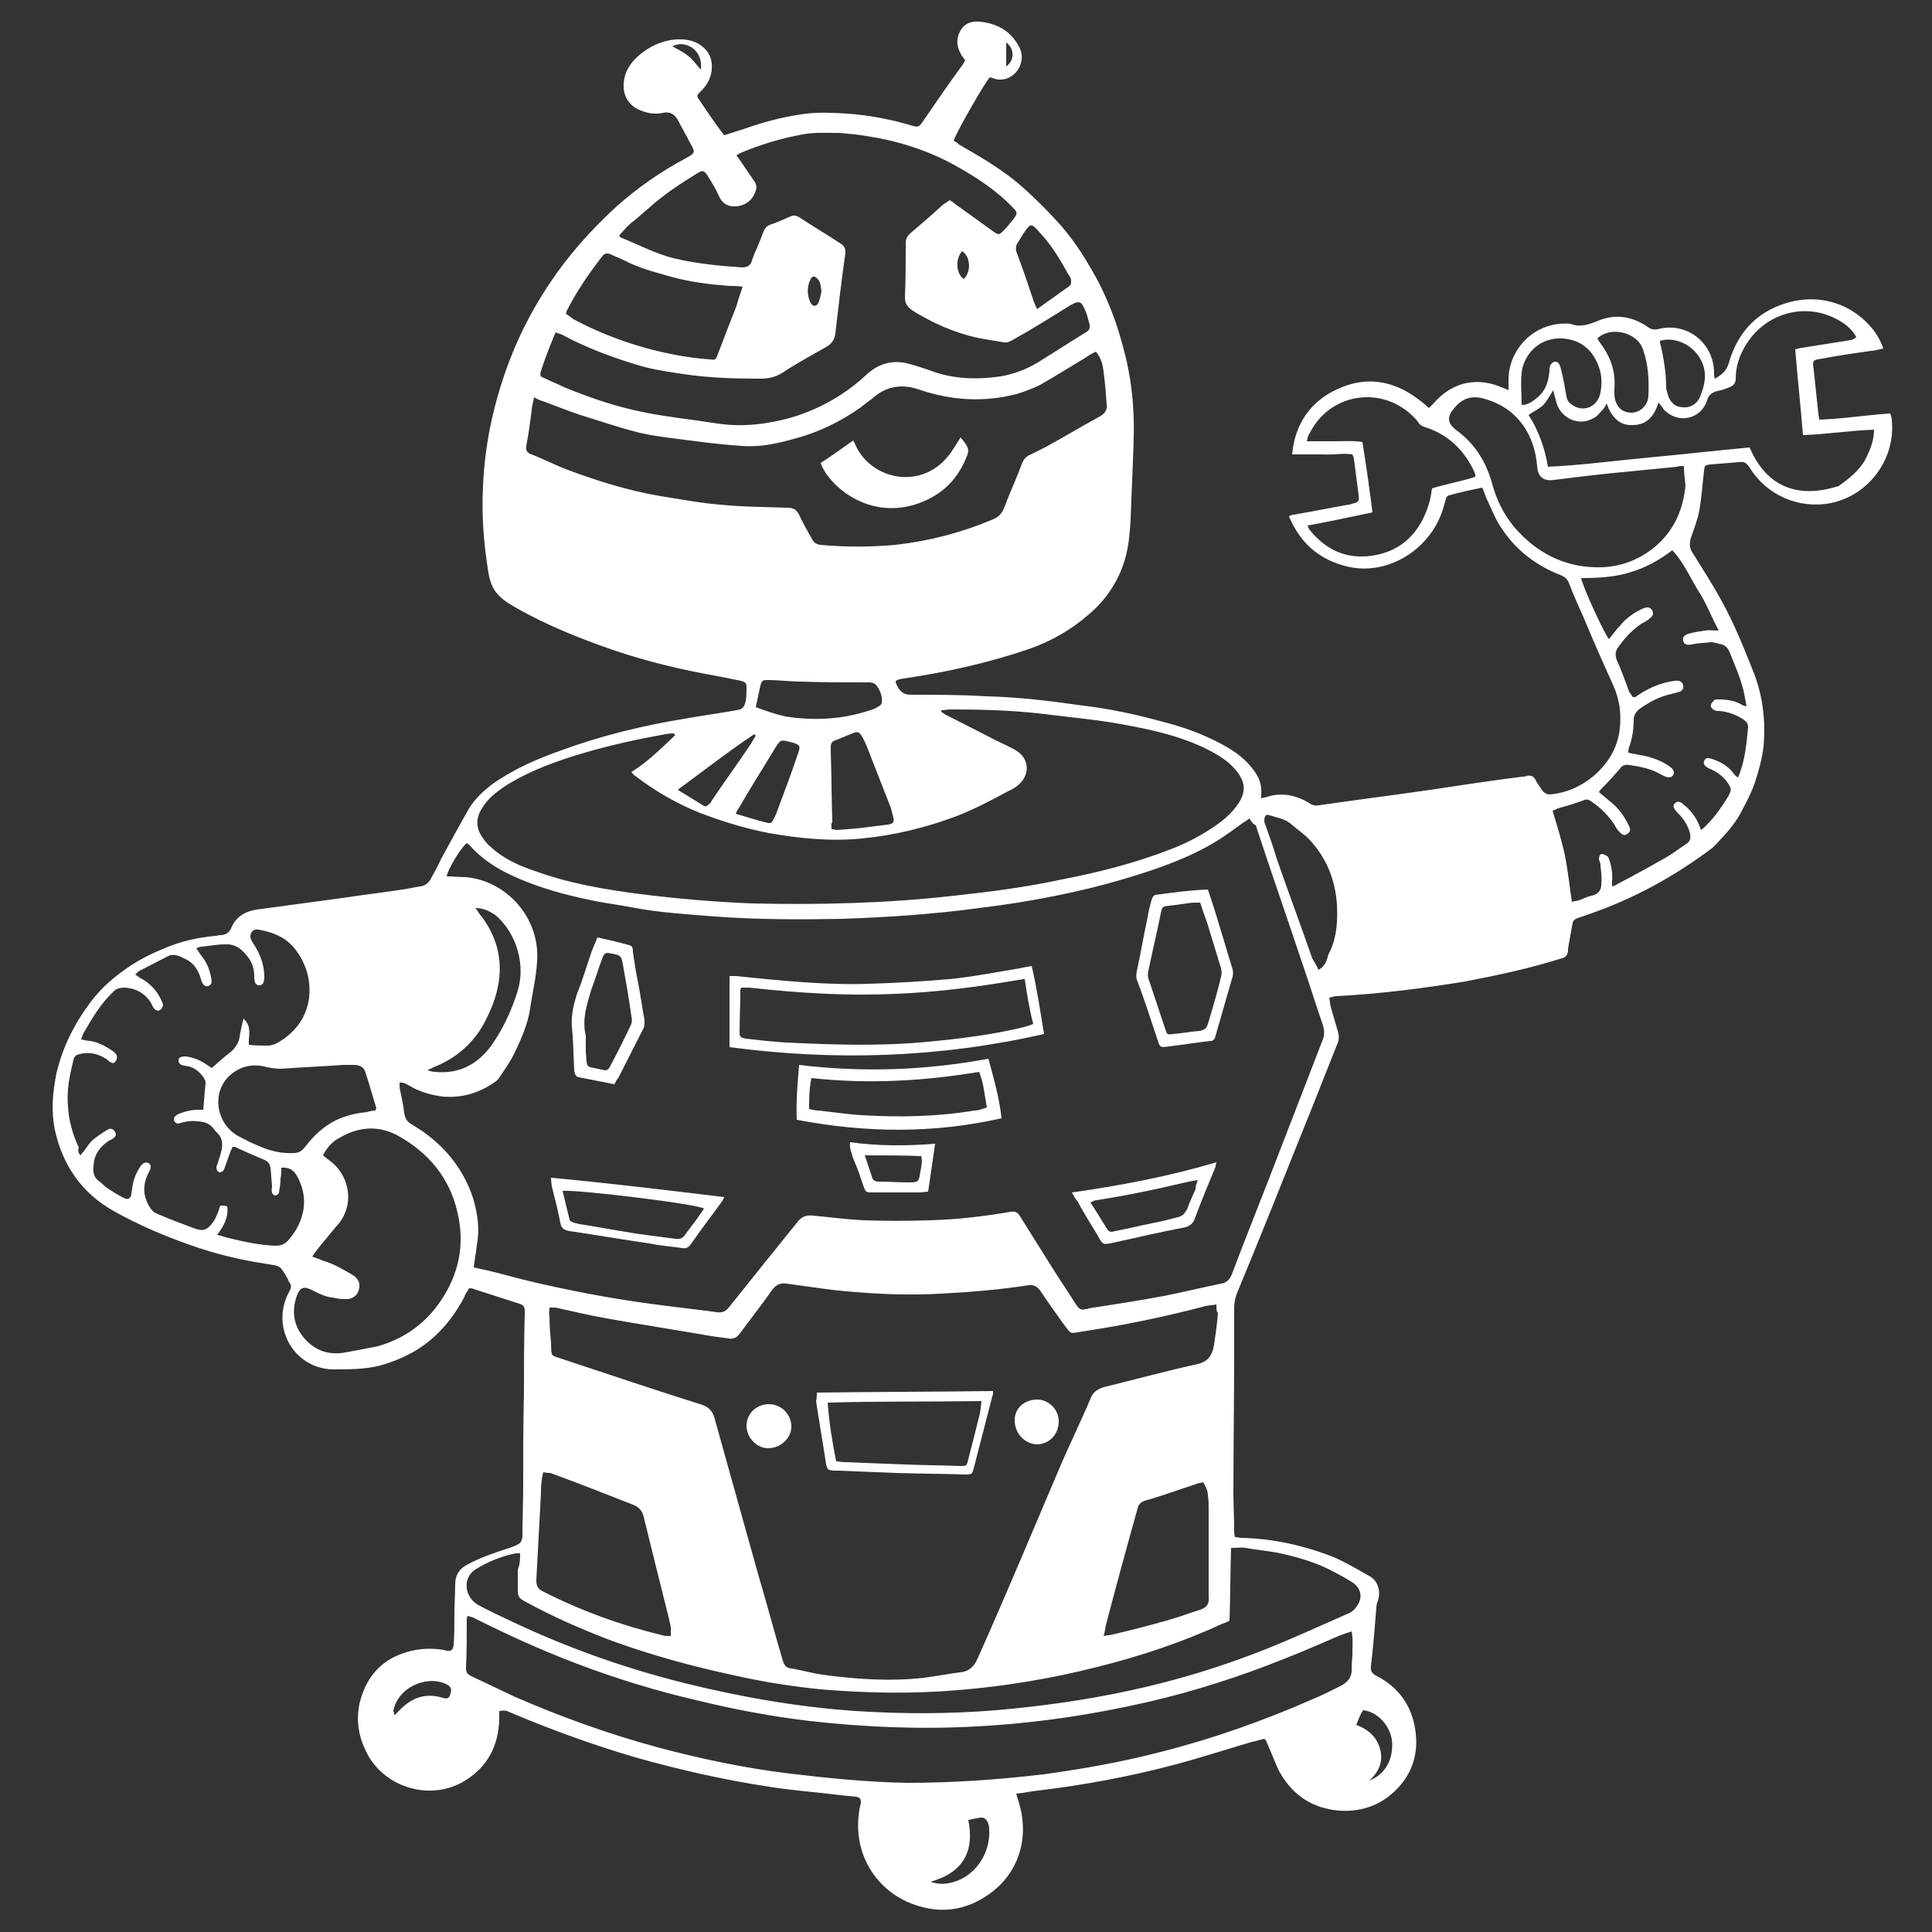 <?xml version="1.0" encoding="utf-8"?>
<!-- Generator: Adobe Illustrator 21.1.0, SVG Export Plug-In . SVG Version: 6.00 Build 0)  -->
<svg version="1.1" id="Calque_1" xmlns="http://www.w3.org/2000/svg" xmlns:xlink="http://www.w3.org/1999/xlink" x="0px" y="0px"
	 width="250px" height="250px" viewBox="0 0 250 250" style="enable-background:new 0 0 250 250;" xml:space="preserve">
<rect x="0" y="0" width="250" height="250" fill="#333333" stroke="none"/>
<style type="text/css">
	.st0{fill:#FFFFFF;}
</style>
<g>
	<path class="st0" d="M93.7,17.5c1.2-0.4,2.3-0.7,3.4-1.1c2.4-0.8,4.8-1.4,7.3-1.7c1.7-0.2,3.5-0.1,5.2,0c2.8,0.2,5.5,0.7,8.2,1.5
		c1,0.3,1.1,0.3,1.7-0.6c1.6-2.3,3.2-4.7,4.9-7c0.2-0.2,0.3-0.5,0.5-0.8c-0.2-0.3-0.4-0.5-0.5-0.7c-0.6-1-0.7-2-0.2-3
		c0.5-1,1.4-1.4,2.5-1.3c2.3,0.2,4.1,1.2,5.2,3.3c1,1.9-0.5,4.3-2.6,4.2c-0.4,0-0.8-0.2-1.2-0.3c-0.5,0.4-4.3,7-4.7,8.2
		c0.2,0.1,0.5,0.3,0.7,0.5c2.6,1.5,5.2,3,7.5,4.9c2,1.7,3.9,3.6,5.7,5.6c2,2.3,3.5,4.8,4.9,7.4c1.2,2.4,2.2,4.9,2.9,7.5
		c0.8,2.7,1.3,5.4,1.5,8.2c0.2,2.5,0.1,4.9,0,7.4c-0.1,2.5-0.2,4.9-0.3,7.4c-0.1,2.1-0.3,4.2-1,6.1c-0.9,2.5-2.4,4.6-4.4,6.3
		c-2.3,2-4.9,3.5-7.8,4.5c-5.3,1.8-10.7,3-16.2,3.8c-1.2,0.2-1.2,0.3-0.6,1.3c0.4,0.6,0.9,0.8,1.6,0.8c3.2,0,6.5,0,9.7,0.2
		c4.2,0.1,8.3,0.6,12.5,1.2c3.4,0.4,6.7,1.1,10,2c2.8,0.7,5.4,1.6,8,3c1.7,0.9,3.2,2,4.3,3.6c0.6,0.9,0.9,1.8,0.8,2.9
		c0,0.1,0,0.3,0,0.5c0.3-0.1,0.6-0.1,0.8-0.2c1.9-0.6,3.7-0.2,5.4,0.8c0.4,0.3,0.8,0.4,1.3,0.3c4.8-0.7,9.6-1.3,14.4-2
		c4-0.6,7.9-1.2,11.9-1.7c0.2,0,0.4,0,0.5-0.1c0.6-0.1,0.9,0,1.2,0.5c0.2,0.5,0.6,0.9,0.8,1.3c0.3,0.4,0.6,0.6,1.1,0.6
		c2.1-0.2,3.9-1,5.5-2.3c1.9-1.6,3.2-3.6,3.5-6.2c0.2-1.9,0-3.7-0.8-5.5c-1.3-2.9-2.6-5.8-3.8-8.7c-0.7-1.6-1.4-3.1-2-4.7
		c-0.2-0.5-0.6-0.8-1.1-1c-3.1-1.2-5.7-3.2-7.5-5.9c-0.8-1.1-1.3-2.4-1.9-3.7c-0.3-0.5-0.4-1.1-0.7-1.7c-1.5,0.3-2.9,0.6-4.3,1
		c-0.4,0.1-0.4,0.5-0.5,0.8c-0.4,1.6-1,3-2,4.3c-2.4,3.2-6.6,5.1-10.7,4.1c-3.3-0.8-5.7-2.7-7.2-5.8c-0.1-0.2-0.2-0.4-0.3-0.7
		c0.2-0.1,0.4-0.2,0.6-0.2c2.4-0.4,4.8-0.9,7.1-1.3c0.1,0,0.2,0,0.4-0.1c0.9-0.2,1-0.3,0.9-1.2c-0.2-1.5-0.4-3.1-0.6-4.6
		c0-0.2-0.1-0.3-0.2-0.6c-1.3-0.2-2.6,0.1-3.8,0c-1.3,0-2.6,0-4,0c0.3-3.4,1.9-6.2,4.8-7.9c4.7-2.7,9-1.7,12.9,1.9
		c0.2-0.2,0.4-0.4,0.6-0.6c2.4-2.8,5.7-3.5,9-2c0.2,0.1,0.4,0.1,0.7,0.3c0-0.4,0-0.8,0-1.1c-0.1-4.4,3.6-7.9,8-7.5
		c1.3,0.5,2.4,0.1,3.6-0.4c2.2-0.9,4.4-0.6,6.4,0.8c0.4,0.3,0.8,0.4,1.3,0.3c3.7-1,7.3,1.7,7.3,5.7c0,0.2,0,0.4,0.1,0.7
		c0.9-0.5,1.5-1,1.8-2c0.9-3.2,2.8-5.8,5.9-7.2c4.6-2.1,9.7-1.1,12.9,3c0.5,0.7,0.9,1.4,1.2,2.3c-0.6,0.1-1.1,0.3-1.6,0.3
		c-2.1,0.3-4.2,0.6-6.3,1c-1.3,0.2-1.3,0.2-1.1,1.5c0.2,1.9,0.4,3.8,0.6,5.7c0,0.2,0.1,0.4,0.1,0.7c3.1-0.1,6.1-0.6,9.2-0.8
		c0.1,0.3,0.2,0.6,0.2,0.9c0.5,5-3,9.7-7.9,10.7c-4.1,0.8-8.3-1-10.5-4.6c-0.4-0.6-0.7-0.8-1.4-0.7c-1.2,0.1-2.5,0.2-3.7,0.3
		c-0.7,0.1-0.7,0.1-0.8,0.8c-0.2,1.7-0.3,3.4-0.6,5.1c-0.2,1.2-0.7,2.4-1.1,3.6c-0.2,0.7-0.2,1.3,0.2,1.9c1.3,2.1,2.6,4.1,3.8,6.3
		c1.6,2.9,2.8,5.9,4,8.9c1.3,3.2,1.7,6.5,1.4,9.9c-0.2,1.6-0.6,3.1-1.1,4.6c-0.4,1.2-1,2.4-1.6,3.5c-0.8,1.7-2,3-3.3,4.4
		c-0.2,0.2-0.4,0.4-0.6,0.6c-4.9,3.7-10.2,6.6-16,8.6c-2.5,0.9-1.9,0.3-2.4,2.8c-0.1,0.7-0.3,1.3-0.3,2c-0.1,0.5-0.3,0.8-0.8,0.9
		c-4.1,1.3-8.3,2.2-12.5,3c-5.5,0.9-11,1.6-16.6,1.9c-0.3,0-0.6,0.1-1,0.2c0.1,0.4,0.1,0.8,0.2,1.2c0.3,1,0.6,2.1,0.9,3.1
		c0.2,0.6,0.2,1.2-0.1,1.8c-1.7,4.3-3.4,8.6-5.1,12.8c-2.6,6.5-5.2,13-7.9,19.5c-0.2,0.6-0.3,1.2-0.3,1.8c0,2,0,4,0,6
		c0,6-0.1,11.9-0.1,17.9c0,1.6,0.1,3.2,0.1,4.8c0,0.3,0,0.5,0.1,0.9c0.3,0,0.6,0.1,0.9,0.1c4.1,0.1,8.1,1,11.9,2.5
		c1.6,0.7,3.1,1.6,4.7,2.5c1,0.6,1.4,1.9,1,3.1c-0.1,0.3-0.2,0.6-0.2,0.9c-0.2,2.5-0.4,5.1-0.7,7.6c-0.1,0.7,0.2,1,0.8,1.3
		c2.5,1.3,4.2,3.4,4.8,6.2c0.6,2.8,0.2,5.5-1.7,7.8c-2.1,2.5-4.8,3.6-8,3.4c-3.4-0.3-5.9-1.9-7.6-4.8c-0.2-0.3-0.3-0.6-0.5-1
		c-0.4-1-0.9-2.1-1.3-3.1c0-0.1-0.1-0.2-0.3-0.4c-0.5,0.1-1,0.3-1.6,0.4c-3.4,1-6.8,2.1-10.2,3c-5.7,1.5-11.6,2.6-17.5,3.3
		c-0.9,0.1-1.8,0.3-2.8,0.4c0.1,0.4,0.2,0.7,0.3,1c1.4,4.4,0.2,8.9-3.4,11.7c-3.4,2.6-7.1,3-11,1.3c-4.8-2.2-7.2-7.2-6.1-12.4
		c0-0.1,0.1-0.3,0.1-0.4c0-0.5-0.1-0.7-0.6-0.8c-0.7-0.1-1.3-0.1-2-0.2c-3.1-0.4-6.2-0.6-9.3-1.1c-5.9-0.9-11.6-2.2-17.3-3.8
		c-5.4-1.6-10.7-3.5-15.9-5.7c-0.9-0.4-0.9-0.4-1.7-0.3c0,0.4,0,0.7,0,1.1c-0.1,3.4-1.5,6.1-4.4,7.9c-4.5,2.8-10.7,0.9-12.9-3.9
		c-1.2-2.5-1.3-5.1-0.3-7.6c1.2-3.1,3.6-4.8,6.8-5.4c1.2-0.2,2.4-0.2,3.6,0c0.1,0,0.3,0.1,0.4,0.1c0.6,0.1,0.8-0.1,0.9-0.7
		c0.1-1.3,0.1-2.7,0.1-4c0-1.3,0.1-2.6,0.1-3.9c0-1.1,0.5-2,1.5-2.5c1.6-0.9,3.4-1.5,5.2-2.1c0.4-0.1,0.9-0.3,1.3-0.5
		c0.5-0.2,0.6-0.5,0.7-1c0-2.2,0.1-4.4,0.1-6.6c0-4,0-8.1,0.1-12.1c0-3.4,0-6.8,0.1-10.2c0-1,0-1.1-1-1.4c-1.9-0.6-3.7-1.2-5.6-1.8
		c-0.2-0.1-0.4-0.1-0.6-0.1c-0.2,0.4-0.5,0.7-0.6,1.1c-1.1,2.1-2.5,4-4.4,5.6c-1.9,1.6-4.1,2.6-6.5,3.3c-2,0.5-4.1,0.5-6.1,0.5
		c-5.2-0.1-8.2-5.7-5.6-10.2c0.2-0.4,0.2-0.7,0-1c-0.1-0.1-0.2-0.3-0.2-0.4c-1.2-2.1-1-1.7-3.1-2.1c-3.3-0.5-6.5-1.3-9.6-2.4
		c-3.4-1.2-6.7-2.6-9.9-4.4c-4.1-2.3-6.6-5.9-7.6-10.5c-0.5-2.4-0.3-4.8,0.2-7.3c0.8-3.4,2.3-6.4,4.4-9.2c1.1-1.5,2.5-2.8,4-3.9
		c1.7-1.3,3.6-2.3,5.6-3.1c2.1-0.9,4.3-1.4,6.6-1.6c0.2,0,0.4-0.1,0.6-0.1c0.7,0,1.2-0.3,1.5-1.1c0.6-1.3,1.8-2,3.2-2.2
		c3.7-0.5,7.4-1,11.1-1.5c2.6-0.4,5.2-0.7,7.8-1.1c0.8-0.1,1.5-0.3,2.3-0.4c0.6-0.1,1-0.4,1.3-0.9c0.5-0.9,1-1.8,1.4-2.7
		c1.2-2.2,2.4-4.4,3.6-6.5c0.8-1.3,1.9-2.3,3.1-3.2c2.7-1.9,5.7-3.2,8.8-4.3c5.2-1.9,10.5-3.2,16-4.1c2.2-0.4,4.5-0.7,6.7-1.1
		c0.8-0.1,1-0.4,1.2-1.2c0.1-0.6,0.1-1.2,0.1-1.7c0-0.6-0.1-0.7-0.7-0.9c-1-0.2-2-0.4-3-0.6c-4.6-0.8-9.2-1.9-13.6-3.4
		c-4.3-1.5-8.6-3.2-12.6-5.5c-0.7-0.4-1.4-0.8-2-1.4c-0.9-0.8-1.3-1.9-1.5-3.1c-0.6-3.7-0.9-7.4-0.7-11.1c0.2-5.1,1.2-10,2.9-14.9
		c1.4-4,3.2-7.6,5.5-11.1c2.5-3.8,5.5-7.2,8.9-10.3c2.7-2.4,5.7-4.5,8.9-6.2c1.3-0.7,1.3-0.8,0.6-2c-0.5-1-1.1-2-1.6-3
		c-0.4-0.7-1-1.1-1.9-0.9c-0.9,0.2-1.8,0.1-2.6-0.2c-2.2-0.7-2.9-2.6-2.3-4.7c0.5-1.5,1.6-2.5,2.8-3.3c1.4-0.9,3-1.4,4.7-1.3
		c1.1,0.1,2,0.4,2.8,1.2c0.7,0.7,1,1.6,0.9,2.7c-0.1,1.1-0.6,2-1.4,2.8c-0.6,0.6-0.6,0.6-0.1,1.3c0.9,1.3,1.8,2.7,2.8,4
		C93.3,17,93.5,17.2,93.7,17.5z M161.7,105.9c-0.4,0.3-0.6,0.4-0.9,0.6c-1.1,0.8-2.2,1.6-3.3,2.3c-3.6,2.2-7.6,3.6-11.6,4.8
		c-6.3,1.9-12.7,3.1-19.2,3.9c-5.9,0.8-11.9,1.2-17.8,1.4c-5.4,0.1-10.9,0.1-16.3-0.3c-3.7-0.3-7.3-0.5-10.9-1.2
		c-1.6-0.3-3.1-0.5-4.7-0.8c-2.9-0.6-5.8-1.3-8.6-2.4c-2.9-1.1-5.6-2.5-7.7-4.9c-0.1-0.1-0.2-0.1-0.3-0.2c-0.8,0.6-2.5,3.5-2.6,4.3
		c0.8,0,1.6,0.1,2.5,0.1c5.3,0.5,9.6,5.3,9.2,10.9c-0.1,2-0.6,4-0.9,6.1c-0.3,2-1.1,3.8-1.9,5.5c-0.6,1.3-1.4,2.4-2.2,3.6
		c-0.1,0.1-0.2,0.2-0.3,0.3c-2.1,1.5-4.3,2.2-6.9,2c-1.5-0.2-3-0.6-4.3-1.4c-0.4-0.2-0.8-0.5-1.3-0.4c0,0.4,0,0.8,0.1,1.1
		c0.2,0.9,0.4,1.9,0.5,2.8c0.1,0.7,0.4,1.2,1,1.5c0.5,0.3,0.9,0.6,1.4,0.9c3.1,2.2,5.3,5,6.5,8.6c0.6,2,0.9,4,0.5,6.1
		c-0.1,1-0.3,2-0.4,2.9c0.8,0.2,1.5,0.3,2.2,0.5c1.7,0.4,3.4,0.9,5.1,1.3c5.1,1.2,10.3,2.2,15.5,2.9c2.9,0.4,5.8,0.7,8.7,1.1
		c0.6,0.1,1.1-0.1,1.5-0.6c1.6-2,3.2-4,4.8-6c1.4-1.7,2.8-3.5,4.2-5.2c0.5-0.6,1.1-0.8,1.9-0.7c2.2,0.2,4.4,0.5,6.6,0.6
		c2.9,0.1,5.7,0.1,8.6,0c3.5-0.1,6.9-0.5,10.4-1.1c0.6-0.1,0.9,0.1,1.2,0.6c1.4,2.2,2.8,4.5,4.2,6.7c1,1.6,2.1,3.2,3.1,4.8
		c0.3,0.4,0.6,0.7,1.1,0.5c0.2,0,0.4,0,0.5-0.1c3.2-0.5,6.5-1,9.7-1.6c2.5-0.5,5-1.1,7.4-1.6c0.7-0.1,1.1-0.5,1.4-1.2
		c1.5-4,3.1-8,4.7-12.1c2.3-6,4.7-12.1,7-18.1c0.3-0.7,0.3-1.3,0.1-2c-0.9-2.6-1.7-5.2-2.6-7.8c-2-6-4.1-12-6.1-18.1
		C162.1,106.6,161.9,106.3,161.7,105.9z M157.4,168.8c-0.5,0.1-1,0.1-1.4,0.2c-5.3,1.4-10.6,2.5-16,3.3c-1.7,0.3-1.3,0.4-2.4-1
		c-1-1.4-2-2.8-3-4.3c-0.4-0.5-0.8-0.8-1.5-0.7c-3.8,0.6-7.6,0.9-11.4,1.1c-3.6,0.2-7.3,0.1-10.9-0.2c-3-0.2-6-0.7-9-1.1
		c-0.8-0.1-1.3,0.1-1.8,0.7c-1.4,2-2.9,3.9-4.3,5.8c-0.4,0.5-0.8,0.7-1.4,0.6c-0.7-0.1-1.5-0.2-2.2-0.3c-4.6-0.8-9.1-1.5-13.6-2.3
		c-2.2-0.4-4.4-0.9-6.6-1.4c-0.2,0-0.5,0-0.8,0c0,0.4-0.1,0.7,0,1.1c0,1.2,0.1,2.3,0.2,3.5c0.1,1.8-0.2,1.5,1.6,2.1c6,2,12,4,18,5.9
		c0.8,0.3,1.2,0.7,1.5,1.5c1.9,6.8,3.8,13.6,5.7,20.4c1.1,3.7,2.1,7.5,3.2,11.2c0.2,0.6,0.4,0.9,1.1,1c1.3,0.2,2.6,0.6,4,0.8
		c4.4,0.6,8.8,0.9,13.2,0.4c1.5-0.2,3.1-0.5,4.6-0.7c1.2-0.1,1.9-0.8,2.3-1.8c0.3-0.7,0.6-1.3,0.9-2c1.4-3.2,2.8-6.4,4.2-9.7
		c1.8-4.2,3.6-8.5,5.4-12.7c1.3-3.1,2.8-6.1,4.1-9.2c0.3-0.8,0.8-1.2,1.7-1.5c4.1-1,8.1-2.1,12.2-3c1.2-0.3,1.7-0.9,2-2
		c0-0.2,0.1-0.4,0.1-0.5c0.2-1.4,0.4-2.7,0.5-4.1C157.4,169.7,157.4,169.3,157.4,168.8z M87.4,95.1c-0.2-0.1-0.2-0.2-0.3-0.2
		c-0.5,0-1,0.1-1.5,0.2c-3.9,0.7-7.8,1.6-11.6,2.8c-3.1,1-6.2,2.2-8.9,4c-1,0.7-2,1.5-2.6,2.5c-0.8,1.1-1,2.4-0.3,3.6
		c0.3,0.5,0.7,1.1,1.2,1.5c1.7,1.6,3.7,2.5,5.8,3.2c4.4,1.6,9,2.4,13.7,3c4.8,0.6,9.5,1,14.3,1.2c8.8,0.2,17.5,0,26.3-1
		c4.6-0.5,9.3-1.1,13.9-2.1c4.7-0.9,9.4-2.1,13.8-3.8c1.9-0.7,3.7-1.6,5.4-2.7c1.4-0.9,2.7-1.9,3.7-3.4c0.7-1.1,0.9-2.2,0.2-3.4
		c-0.3-0.6-0.8-1.1-1.3-1.6c-1-0.9-2.1-1.5-3.3-2.1c-3.8-1.8-7.9-2.6-12-3.3c-3.2-0.5-6.4-0.8-9.6-1.2c-3.7-0.4-7.5-0.5-11.3-0.5
		c-0.4,0-0.8,0.1-1.2,0.1c0,0.1,0,0.1,0,0.2c0.3,0.2,0.5,0.4,0.8,0.5c1.8,0.9,3.5,1.8,5.3,2.7c1.1,0.6,2.3,1.1,3.4,1.7
		c2,1.1,2.1,3.4,0.2,4.8c-0.3,0.2-0.6,0.4-0.9,0.5c-2.2,1.2-4.5,2.4-6.8,3.3c-4,1.5-8.1,2.5-12.3,2.9c-4,0.4-8,0-12-0.7
		c-3.1-0.6-6-1.5-8.9-2.6c-3-1.2-5.8-2.8-8.4-4.8c-0.2-0.1-0.3-0.3-0.5-0.5C83.8,98.6,85.6,96.8,87.4,95.1z M80.1,30.5
		c0.2,0.2,0.3,0.3,0.4,0.3c2.2,0.9,4.3,2,6.6,2.6c2.9,0.7,5.9,1,8.9,1.2c0.7,0,1.1-0.2,1.3-0.9c0.4-1.2,1-2.3,1.4-3.5
		c0.2-0.5,0.4-0.9,0.9-1.1c0.9-0.3,1.8-0.7,2.7-1.1c0.4-0.2,0.7-0.1,1.1,0.1c1.8,1.2,3.7,2.3,5.5,3.5c0.4,0.3,0.5,0.6,0.5,1.1
		c-0.5,3.5-0.9,6.9-1.3,10.4c-0.1,0.9-0.5,1.4-1.2,1.8c-1.9,1.1-3.8,2.1-5.6,3.3c-0.9,0.6-1.9,0.8-2.9,0.8c-3.3,0-6.7-0.1-10-0.6
		c-2-0.3-4.1-0.6-6-1.2c-3.3-1-6.5-2.2-9.5-3.8c-0.3-0.2-0.6-0.2-1-0.4c-0.2,0.5-0.4,0.9-0.5,1.2c-0.5,1.2-0.9,2.3-1.3,3.5
		c-0.3,0.9-0.3,1,0.5,1.3c0.8,0.4,1.6,0.7,2.4,1.1c3.4,1.4,6.9,2.6,10.6,3.3c3,0.6,6.1,0.9,9.2,1.4c3.3,0.5,6.5,0.1,9.7-0.8
		c3.6-1.1,6.8-2.9,9.6-5.5c1.6-1.5,3.5-2,5.6-1.4c1.1,0.3,2.3,0.7,3.4,1.1c2.8,0.9,5.6,0.9,8.4,0.5c1.7-0.3,3.3-0.9,4.8-1.8
		c2.1-1.3,4.1-2.6,6.2-3.9c0.4-0.2,0.6-0.5,0.5-1c-0.2-0.6-0.3-1.3-0.6-1.9c-0.5-1.2-0.8-1.2-1.9-0.6c-2.4,1.5-4.8,3-7.3,4.4
		c-0.4,0.2-0.8,0.5-1.3,0.4c-1.7-0.3-3.4-0.5-5-1c-2.4-0.7-4.7-1.8-6.8-3.1c-0.7-0.5-1-0.9-1-1.8c0.1-2.3,0.1-4.6,0.1-6.9
		c0-0.6,0.2-1,0.7-1.4c1.4-1.2,2.8-2.4,4.1-3.6c0.3-0.2,0.6-0.4,0.9-0.6c0.3,0.2,0.5,0.3,0.7,0.5c1.7,1.2,3.3,2.4,5,3.6
		c0.6,0.4,0.7,0.4,1.2-0.1c0.5-0.5,0.9-1,1.3-1.5c0.6-0.8,0.6-0.9-0.1-1.6c-2.2-2.3-4.9-4-7.6-5.5c-3.5-1.9-7.3-3.1-11.3-3.7
		c-1.1-0.2-2.3-0.3-3.5-0.4c-1.6,0-3.3-0.1-4.8,0.2c-2.7,0.5-5.4,1.3-8,2.4c-0.2,0.1-0.3,0.2-0.5,0.3c0.8,1.1,1.5,2.2,2.2,3.2
		c0.4,0.5,0.5,1,0.2,1.6c-0.4,1.1-1.3,1.7-2.4,1.8c-1.1,0.1-1.9-0.4-2.3-1.4c-0.4-0.9-0.9-1.7-1.4-2.5c-0.5-0.8-0.7-0.8-1.5-0.3
		c-2.1,1.3-4.1,2.6-6,4.3c-0.7,0.6-1.4,1.2-2.1,1.8C81.4,29,80.8,29.7,80.1,30.5z M174.9,211.1c-0.6,0.2-1.2,0.4-1.7,0.6
		c-2.3,1-4.6,2-6.9,2.9c-5.7,2.3-11.6,4.2-17.6,5.6c-7.4,1.7-14.8,2.8-22.4,3.2c-7.2,0.4-14.4,0.1-21.5-0.7c-5-0.6-9.8-1.5-14.7-2.7
		c-5.2-1.2-10.4-2.8-15.4-4.7c-4.5-1.7-8.9-3.7-13.1-5.8c-0.3-0.2-0.7-0.3-1.1-0.4c-0.1,0.2-0.1,0.3-0.1,0.5c0,2.1,0,4.2-0.1,6.3
		c0,0.6,0.3,0.8,0.7,1c1.9,0.9,3.8,1.8,5.7,2.7c6,2.6,12.1,4.8,18.4,6.5c5.6,1.5,11.3,2.7,17.1,3.4c5,0.6,10,1.1,15.1,1.2
		c5.9,0,11.8-0.4,17.7-1.1c5.1-0.7,10.2-1.6,15.2-2.9c6.7-1.7,13.2-4,19.6-6.8c1.2-0.5,2.4-1.1,3.6-1.7c1-0.5,1.6-1.2,1.5-2.4
		c0-0.6,0.1-1.2,0.1-1.8C175,213,175.1,212.1,174.9,211.1z M69.1,51.4c-0.1,0.7-0.3,1.2-0.3,1.7c-0.2,1.5-0.4,3.1-0.7,4.6
		c-0.1,0.6,0.1,0.9,0.7,1.1c1.5,0.6,2.9,1.3,4.4,1.9c4,1.5,8.1,2.8,12.3,3.5c2.6,0.4,5.1,0.9,7.7,1.1c2.9,0.3,5.8,0.3,8.7,0.4
		c0.8,0,1.2,0.3,1.5,0.9c0.5,1.1,1.1,2.1,1.7,3.2c0.2,0.4,0.5,0.6,1,0.7c3.3,0.3,6.5,0.3,9.8,0c4.4-0.5,8.6-1.6,12.6-3.3
		c0.7-0.3,1.1-0.7,1.4-1.4c0.7-1.9,1.6-3.8,2.3-5.7c0.2-0.6,0.6-1.1,1.2-1.3c0.6-0.3,1.2-0.6,1.8-0.9c2.4-1.3,4.7-2.7,7.1-4
		c0.7-0.4,1-0.9,0.9-1.6c-0.1-1.4-0.2-2.8-0.4-4.2c-0.1-0.9-0.3-1.8-1-2.6c-0.4,0.2-0.8,0.4-1.2,0.7c-2,1.2-3.9,2.4-6,3.6
		c-1,0.5-2.1,0.9-3.1,1.2c-4.3,1.1-8.5,0.8-12.6-0.6c-2-0.7-4-0.5-5.7,0.9c-0.6,0.5-1.2,0.9-1.8,1.4c-2.7,1.9-5.6,3.3-8.7,4.1
		c-2.2,0.6-4.4,1.1-6.7,0.9c-3.3-0.2-6.6-0.7-9.8-1.1c-1.4-0.2-2.8-0.4-4.2-0.8c-2.3-0.6-4.6-1.4-6.9-2.1c-1.5-0.5-3-1.1-4.6-1.7
		C69.9,51.8,69.6,51.7,69.1,51.4z M10.4,149.5c0.2-0.2,0.3-0.4,0.5-0.6c0.3-0.4,0.6-0.9,1-1.3c0.6-0.5,1.3-1,2-1.4
		c0.4-0.3,0.8-0.1,1,0.3c0.2,0.3,0.1,0.6-0.4,0.9c-0.1,0.1-0.3,0.1-0.4,0.2c-1.2,0.8-1.9,1.8-2,3.2c-0.1,0.8,0,1.6,0.8,2.1
		c0.3,0.2,0.5,0.5,0.8,0.7c0.7,0.5,1.5,1,2.3,1.4c0.6,0.3,0.9,0.1,1-0.5c0-0.2,0.1-0.5,0.1-0.7c0.1-0.9,0.4-1.8,0.9-2.6
		c0.4-0.7,0.8-0.9,1.2-0.7c0.4,0.2,0.4,0.6,0,1.3c-0.8,1.6-0.7,3.1,0.3,4.6c0.2,0.2,0.4,0.5,0.7,0.6c1.6,0.7,3.2,1.3,4.8,1.9
		c1.3,0.5,1.8,0.3,2.6-0.8c0.3-0.4,0.4-0.8,0.6-1.2c0.1-0.3,0.2-0.6,0.3-0.9c0.3,0,0.6,0,0.9,0.1c0.2,1.5-0.5,2.6-1.3,3.7
		c0.6,0.1,1,0.3,1.5,0.4c2,0.5,3.9,0.9,6,1c0.6,0,1.1-0.1,1.6-0.6c0.8-0.9,1.4-1.8,1.8-3c0.6-1.8,0.4-3.6-0.5-5.3
		c-0.4-0.8-1-1.3-2.1-1.2c0,0.5,0,1-0.1,1.4c0,0.6-0.1,1.2-0.2,1.8c0,0.2-0.3,0.4-0.5,0.4c-0.1,0-0.4-0.2-0.4-0.4
		c-0.1-0.3,0-0.6,0-0.9c-0.1-0.8-0.1-1.5-0.2-2.3c-0.1-0.6-0.4-0.9-1-1.1c-1.2-0.5-2.3-1-3.4-1.5c-0.1-0.1-0.3-0.1-0.5-0.1
		c-0.1,0.2-0.1,0.3-0.2,0.4c-0.3,0.8-0.6,1.7-0.9,2.5c-0.1,0.2-0.3,0.4-0.6,0.4c-0.3-0.1-0.4-0.4-0.4-0.6c0-0.2,0.1-0.4,0.2-0.6
		c0.1-0.5,0.3-0.9,0.4-1.4c0.3-1,0.2-2-0.7-2.7c-0.1-0.1-0.2-0.3-0.3-0.4c-0.3-0.4-0.8-0.7-1.3-0.8c-1-0.2-1.9-0.2-2.9,0.1
		c-0.5,0.2-0.8,0-0.9-0.4c0-0.4,0.2-0.5,0.5-0.7c0.9-0.4,1.8-0.6,2.7-0.6c0.2,0,0.5,0,0.6,0c0.1-1.2,0.2-2.3,0.3-3.5
		c0-0.2-0.1-0.4-0.2-0.6c-0.6-0.9-1.4-1.5-2.5-1.6c-0.6-0.1-0.8-0.3-0.8-0.7c0-0.4,0.4-0.5,0.9-0.5c0.9,0.1,1.7,0.4,2.5,0.9
		c0.3,0.2,0.6,0.4,0.9,0.6c0.9-0.8,1.7-1.5,2.6-2.2c0.5-0.5,0.9-1.1,1-1.8c0.1-0.7,0.3-1.5,0.5-2.4c1.2,1.1,0.6,2.3,0.7,3.4
		c0.8,0.1,1.6,0.1,2.5,0.1c0.3,0,0.6-0.1,0.9-0.2c1-0.5,1.9-1.2,2.6-2c1-1.1,1.6-2.5,1.8-4c0.2-2-0.2-3.9-1.4-5.7
		c-1.2-1.9-2.9-2.7-5.1-3.1c-0.9-0.2-1.3,0.7-1,1.3c0.2,0.4,0.4,0.7,0.6,1c0.7,1.2,1.1,2.5,1.1,3.8c0,0.7-0.2,1.1-0.6,1.1
		c-0.5,0-0.7-0.3-0.7-1.1c0-0.9-0.2-1.7-0.7-2.4c-0.8-1.1-1.7-1.9-3.1-1.8c-1,0-2,0.2-3,0.3c-0.2,0-0.4,0.1-0.7,0.2
		c0.2,0.3,0.4,0.6,0.6,0.9c0.7,0.8,1.1,1.8,1.3,2.8c0.2,0.8,0,1.1-0.4,1.2c-0.4,0.1-0.7-0.2-0.9-0.9c-0.3-1.1-0.9-2.1-2-2.6
		c-0.8-0.4-1.6-0.8-2.4-0.3c-1.2,0.6-2.3,1.2-3.5,1.8c-0.2,0.1-0.4,0.3-0.6,0.5c0.4,0.3,0.7,0.5,1.1,0.7c1.1,0.7,1.9,1.7,2.4,2.9
		c0.2,0.4,0,0.8-0.3,1c-0.3,0.2-0.7,0-0.9-0.4c-0.1-0.2-0.2-0.4-0.3-0.6c-0.8-1.2-1.9-1.8-3.3-1.9c-0.7,0-1.2,0.1-1.6,0.6
		c-1.6,1.5-2.7,3.4-3.8,5.3c-0.1,0.2-0.2,0.5-0.3,0.8c0.5,0.1,0.9,0.2,1.2,0.2c1.1,0.2,2,0.7,2.9,1.3c0.2,0.2,0.5,0.4,0.5,0.6
		c0.1,0.3,0,0.6-0.2,0.8c-0.2,0.3-0.5,0.1-0.7,0c-0.2-0.1-0.3-0.3-0.5-0.4c-1.1-0.7-2.2-0.9-3.4-0.6c-0.5,0.1-0.7,0.3-0.8,0.8
		c-0.5,2-0.9,3.9-0.7,6c0.1,1.8,0.6,3.6,1.4,5.3C10,149,10.2,149.2,10.4,149.5z M211.3,90.2c0.2,0,0.2,0,0.3,0
		c0.2-0.1,0.4-0.3,0.6-0.4c1.4-0.9,2.9-1.5,4.5-1.7c0.6-0.1,1,0.1,1.1,0.6c0.1,0.5-0.2,0.8-0.8,0.9c-0.2,0.1-0.5,0.1-0.7,0.2
		c-1.5,0.3-2.8,1-4.1,1.9c-0.5,0.4-0.8,0.8-0.8,1.5c0,1.2-0.2,2.4-0.6,3.5c-0.1,0.2-0.1,0.5-0.1,0.7c0.9,0.2,1.7,0.3,2.5,0.5
		c1.1,0.3,2.1,0.7,3,1.4c0.4,0.3,0.5,0.7,0.3,1c-0.3,0.4-0.6,0.3-1,0.2c-0.2-0.1-0.4-0.2-0.6-0.3c-1.2-0.7-2.6-1-4-1.2
		c-0.6-0.1-1,0-1.3,0.5c-0.8,0.9-1.6,1.8-2.4,2.6c-0.1,0.1-0.2,0.2-0.3,0.4c0.6,0.5,1.2,1,1.8,1.5c0.9,0.8,1.6,1.8,2.1,2.9
		c0.2,0.4,0.2,0.7-0.2,1c-0.4,0.3-0.7,0.1-1-0.2c-0.3-0.3-0.5-0.6-0.7-1c-0.8-1.2-1.8-2.2-3-3c-0.4-0.3-0.7-0.3-1.1-0.1
		c-1.1,0.4-2.1,0.7-3.2,1c-0.2,0.1-0.4,0.2-0.7,0.3c0.6,2,1.2,3.9,1.6,5.8c0.4,2,0.6,4,0.9,6c0.3-0.1,0.6-0.1,0.9-0.2
		c0.6-0.2,1.1-0.5,1.7-0.6c0.8-0.2,1.2-0.7,1.2-1.4c0.1-0.8,0-1.6-0.1-2.5c0-0.3-0.1-0.5-0.2-0.8c0-0.3,0.1-0.7,0.4-0.7
		c0.2,0,0.5,0.2,0.7,0.3c0.1,0.1,0.1,0.2,0.2,0.3c0.3,0.9,0.5,1.9,0.4,2.9c0,0.2,0,0.4,0,0.7c0.3-0.1,0.4-0.1,0.5-0.2
		c2.1-1.1,4.3-2.3,6.4-3.5c0.9-0.5,1.8-1.2,2.7-1.8c0.5-0.3,0.6-0.7,0.5-1.3c-0.2-0.9-0.7-1.7-1.3-2.4c-0.2-0.2-0.5-0.5-0.7-0.8
		c-0.2-0.3-0.2-0.6,0.1-0.8c0.2-0.2,0.5-0.2,0.8,0c0.2,0.1,0.3,0.3,0.5,0.4c0.9,0.8,1.6,1.8,2,3.1c0.3-0.2,0.5-0.4,0.7-0.6
		c1.1-1.1,2-2.4,2.8-3.7c0.5-0.9,0.5-1-0.1-1.9c-0.6-0.8-1.3-1.3-2.2-1.7c-0.7-0.3-0.9-0.6-0.8-1c0.2-0.5,0.5-0.5,1.3-0.2
		c1.1,0.4,2,1,2.7,2c0.1,0.1,0.2,0.2,0.4,0.3c0.9-2.1,1.1-4.3,1.3-6.5c0-0.5-0.2-0.7-0.6-1c-0.9-0.6-2-1-3.1-1.1
		c-0.3,0-0.6,0-0.8-0.2c-0.2-0.1-0.4-0.4-0.3-0.6c0-0.2,0.3-0.4,0.4-0.6c0.1-0.1,0.3-0.1,0.4-0.1c1.1,0,2.2,0.1,3.2,0.7
		c0.1,0.1,0.3,0.1,0.6,0.2c-0.2-1-0.3-1.9-0.6-2.8c-0.4-1.4-1-2.7-1.5-4c-0.3-0.8-0.7-1.2-1.5-1.3c-0.3-0.1-0.7-0.2-1-0.2
		c-0.8,0.1-1.7,0.1-2.5,0.3c-0.6,0.1-1,0-1.1-0.5c-0.1-0.4,0.1-0.7,0.7-0.9c0.7-0.2,1.4-0.3,2.1-0.4c0.5-0.1,1.1,0,1.8,0
		c-1-1.9-1.7-3.8-2.8-5.4c-1-1.7-1.8-3.5-3.2-5c-1.7,1.3-3.5,2.3-5.6,2.9c-2,0.6-4.1,0.7-6.2,0.7c0.3,1.4,3.1,7.4,3.6,7.9
		c0.5-0.6,0.9-1.2,1.4-1.7c0.8-1,1.9-1.8,3.1-2.3c0.5-0.2,0.9-0.1,1.1,0.3c0.2,0.4,0.1,0.7-0.3,1c-0.3,0.3-0.7,0.5-1.1,0.7
		c-1.3,0.9-2.3,2-3.1,3.2c-0.3,0.5-0.3,0.9-0.1,1.5c0.6,1.3,1.1,2.7,1.6,4.1C211.1,89.9,211.2,90.1,211.3,90.2z M67.3,201
		c-0.3,0-0.5,0-0.6,0c-1.9,0.4-3.6,1.1-5.2,2.1c-1.7,1.1-1.4,3.6,0.4,4.6c1.5,0.8,3,1.5,4.5,2.2c7.2,3.4,14.6,6,22.2,7.9
		c7.3,1.8,14.7,3.1,22.1,3.6c6.1,0.4,12.1,0.4,18.2-0.1c5.8-0.5,11.5-1.3,17.1-2.5c6.1-1.3,12-3.1,17.8-5.4c3.5-1.4,7-3,10.4-4.5
		c0.6-0.2,1.1-0.6,1.4-1.1c0.8-1.1,0.5-2.4-0.7-3.1c-0.8-0.5-1.5-0.9-2.3-1.3c-2-1.1-4.3-1.8-6.5-2.3c-1.6-0.4-3.3-0.5-4.9-0.8
		c-0.6-0.1-1.2,0-1.9,0c-0.1,3.2-0.1,6.3-0.2,9.4c-0.3,0.2-0.6,0.3-0.9,0.4c-5.2,2.4-10.6,4.2-16.2,5.6c-5.9,1.5-11.9,2.5-18,3
		c-5.9,0.5-11.8,0.4-17.8-0.1c-3.9-0.4-7.7-1-11.6-1.9c-5.1-1.1-10.2-2.5-15.2-4.3c-4-1.5-7.9-3.2-11.7-5.3
		c-0.5-0.3-0.7-0.6-0.7-1.2c0-0.9,0-1.9,0-2.8C67.3,202.4,67.3,201.7,67.3,201z M41.8,149.5c0.2,0.2,0.4,0.3,0.6,0.5
		c2.9,1.9,3.6,6,1.2,8.6c-0.7,0.8-1.3,1.6-2,2.4c-0.4,0.5-0.8,1-1.2,1.6c0.5,0.2,0.9,0.3,1.3,0.5c1.4,0.4,2.6,1.1,3.8,1.8
		c0.9,0.5,1.2,1.2,0.9,2.1c-0.2,0.7-0.9,1.2-1.9,1.1c-0.5,0-1-0.1-1.5-0.2c-1-0.1-1.9-0.6-2.7-1c-1-0.5-1.5-0.3-1.9,0.8
		c-0.7,2-0.4,3.9,1,5.5c1.4,1.6,3.2,2.2,5.3,1.8c1.1-0.2,2.2-0.4,3.2-0.6c0.3-0.1,0.7-0.1,1-0.2c3.8-1.1,6.6-3.3,8.6-6.6
		c2-3.3,2.6-6.9,1.7-10.7c-1-4.5-3.8-7.8-7.8-10c-2.5-1.3-5-1.1-7.4,0.3C43,147.7,42.3,148.5,41.8,149.5z M232.3,45.2
		c0.4-0.1,0.7-0.2,0.9-0.2c1.9-0.3,3.8-0.6,5.7-0.9c0.5-0.1,1-0.1,1.3-0.5c-0.5-0.9-1.2-1.5-2-2c-4.4-2.7-9.7-1.1-12.2,2.9
		c-0.9,1.4-1.4,2.9-1.4,4.5c0,0.6-0.3,0.9-0.8,1.1c-0.5,0.2-1,0.4-1.6,0.5c-0.7,0.2-1.1,0.5-1.3,1.2c-0.8,2.5-3.8,3.1-5.6,1.2
		c-0.2-0.3-0.4-0.6-0.7-0.9c-0.5,1.6-1.4,2.9-3.3,2.9c-1.8,0.1-2.8-1.1-3.4-2.8c-0.2,0.4-0.3,0.6-0.5,0.8c-0.4,0.4-0.7,0.9-1.2,1.1
		c-1.8,1.1-4.2,0.1-4.8-2c-0.1-0.5-0.3-1-0.4-1.6c-0.5,0.7-0.8,1.4-1.3,1.9c-0.5,0.5-1.2,0.8-1.9,1.3c1.3,2,2.1,4.3,2.5,6.7
		c4.4-0.2,8.7-0.8,13.1-1.2c4.3-0.4,8.7-0.9,13-1.3c2.4,5.6,6.8,6.5,11.5,5c1.4-1,2.7-2,3.5-3.5c0.6-1.2,1.1-2.4,1.1-3.8
		c-3.1,0.1-6.1,0.6-9.2,0.7C233,52.5,232.6,48.9,232.3,45.2z M217.9,60.3c-0.4,0-0.7,0-0.9,0.1c-2,0.2-4.1,0.4-6.1,0.6
		c-3.3,0.3-6.6,0.7-9.8,1.1c-1.4,0.2-2.1-0.4-2.2-1.8c-0.3-3.8-2.3-7.3-6.5-8.6c-1.8-0.6-3.1-0.3-4.3,1.2c-0.9,1.1-0.8,1.9,0.4,2.8
		c2.3,1.7,3.7,3.9,4.5,6.6c0.6,2.3,1.6,4.4,3.2,6.2c2.7,3,6.1,4.8,10.2,4.9c2.9,0.1,5.5-0.8,7.7-2.6c2.5-2.1,3.7-4.8,4-8
		C218,62,217.9,61.2,217.9,60.3z M70.3,190.5c-0.1,0.4-0.2,0.8-0.2,1.1c-0.1,0.5-0.1,1.1-0.1,1.6c-0.2,3.8-0.4,7.6-0.6,11.3
		c0,0.7,0.2,1.1,0.8,1.4c4.9,2.5,10.1,4.4,15.5,5.7c0.3,0.1,0.6,0.1,1.1,0.1c0-0.4,0-0.8,0-1.1c0-0.3-0.2-0.7-0.2-1
		c-1.1-4.4-2.2-8.8-3.3-13.3c-0.2-0.8-0.6-1.3-1.4-1.6c-3.6-1.4-7.1-2.8-10.7-4.1C71,190.6,70.7,190.6,70.3,190.5z M177.6,66.3
		c-2.9,0.6-5.6,1.2-8.4,1.7c0.1,0.3,0.2,0.5,0.3,0.6c2.1,2.6,4.8,3.8,8.1,3.3c3.9-0.6,6.2-3.1,7.3-6.7c0.2-0.6,0.3-1.3,0.4-2
		c1.9-0.6,3.8-0.9,5.6-1.5c0-0.2,0-0.2,0-0.3c0-0.1-0.1-0.2-0.1-0.3c-1.3-2.8-3.3-4.8-6.3-5.8c-0.4-0.1-0.8-0.3-1-0.7
		c-3.9-4.8-11.2-4.1-14,1.4c-0.2,0.3-0.3,0.6-0.4,1.1c1.3,0,2.5,0,3.6,0c1.2,0,2.4-0.1,3.6,0.1C176.8,60.3,177.2,63.2,177.6,66.3z
		 M96.1,37.1c-0.7-0.1-1.2-0.1-1.7-0.1c-2.6-0.2-5.1-0.5-7.6-1.2c-2.1-0.6-4.1-1.1-6-2.1c-0.6-0.3-1.2-0.5-1.8-0.8
		c-0.5-0.2-0.8-0.1-1.1,0.3c-1.7,2.2-3.3,4.5-4.6,7.1c0,0.1,0,0.2-0.1,0.3c0.4,0.2,0.7,0.5,1,0.7c2.8,1.5,5.8,2.7,8.9,3.6
		c2.8,0.8,5.8,1.4,8.7,1.6c0.8,0.1,0.8,0.1,1.1-0.7c0.8-2.1,1.6-4.2,2.4-6.2C95.5,38.8,95.8,38,96.1,37.1z M142.8,211.7
		c0.5-0.1,0.8-0.1,1.2-0.2c2.5-0.6,4.9-1.2,7.3-1.9c1.4-0.4,2.7-0.9,4-1.3c0.9-0.3,1.2-0.8,1.1-1.7c0-3.7,0-7.4,0-11.2
		c0-0.6,0-1.3-0.1-1.9c0-0.6-0.3-1.2-0.6-1.7c-0.4,0.1-0.7,0.1-1.1,0.3c-2.2,0.7-4.3,1.5-6.5,2.1c-0.5,0.2-0.8,0.5-0.9,1
		c-1.4,5-2.8,10.1-4.1,15.1C143,210.7,143,211.1,142.8,211.7z M48.6,143.7c0-0.2,0.1-0.3,0.1-0.3c-0.5-1.6-0.9-3.1-1.4-4.6
		c-0.2-0.7-0.7-1-1.5-1c-0.5,0-0.9,0-1.4,0c-2.7,0.2-5.4,0.3-8.1,0.5c-0.6,0-1.2-0.1-1.7-0.2c-1.8-0.5-3.4-0.2-4.8,1
		c-2.5,2.2-1.9,6.4,1.2,8c0.8,0.4,1.5,0.8,2.3,1.1c1.5,0.7,3.1,1.1,4.7,1c0.6,0,1-0.2,1.4-0.7c0.7-0.9,1.4-1.7,2.3-2.4
		c1.7-1.4,3.7-2,5.8-2.2C47.8,143.8,48.2,143.7,48.6,143.7z M170.6,125.5c0.6-0.3,0.9-0.8,1.1-1.3c0.1-0.4,0.2-0.8,0.4-1.1
		c0.9-1.9,1-4,0.9-6c-0.2-3.3-1.4-6.2-3.7-8.6c-0.7-0.7-1.6-1.3-2.4-2c-0.8-0.6-1.7-0.7-2.6-1c-0.5-0.2-0.7,0.1-0.7,0.7
		c0,0.2,0.1,0.5,0.2,0.7c0.5,1.4,1,2.8,1.4,4.2c1.5,4.3,3.1,8.6,4.6,12.9C170.1,124.5,170.4,125,170.6,125.5z M107.6,107.3
		c0.3,0,0.5,0.1,0.7,0.1c1.4-0.1,2.8-0.2,4.2-0.4c0.8-0.1,1.6-0.2,2.4-0.3c0.7-0.1,0.8-0.3,0.7-0.9c-0.1-0.4-0.2-0.8-0.3-1.2
		c-0.9-2.3-1.8-4.6-2.7-6.9c-0.3-0.8-0.6-1.6-1-2.3c-0.4-0.7-0.6-0.8-1.3-0.5c-0.7,0.3-1.5,0.6-2.2,0.9c-0.4,0.1-0.6,0.4-0.6,0.8
		c0,0.2,0,0.5,0,0.7c0.1,3,0.1,6,0.2,9.1C107.5,106.6,107.6,106.9,107.6,107.3z M97.8,91.5c1.3,0.5,2.5,0.9,3.8,1.2
		c3.7,0.6,7.4,0.4,11-0.8c0.4-0.1,0.8-0.3,1.1-0.5c0.2-0.1,0.4-0.3,0.4-0.5c0.1-0.8-0.2-1.5-0.6-2.1c-0.4-0.6-1-0.5-1.6-0.5
		c-2.7,0-5.5,0-8.2-0.1c-1.4,0-2.9-0.2-4.3-0.2c-0.7,0-0.8,0-1,0.7C98.2,89.6,98,90.5,97.8,91.5z M196.9,52.4c0.7,0,1.2-0.3,1.7-0.7
		c1.3-0.9,1.8-2.2,1.9-3.8c0-0.7,0.3-1,0.7-1.1c0.4,0,0.6,0.2,0.8,1c0.3,1.2,0.5,2.3,0.7,3.5c0.1,0.6,0.4,0.9,0.9,1.2
		c1.5,0.9,3.2,0,3.5-1.7c0.2-1.1,0.2-2.2-0.2-3.3c-0.6-1.7-1.7-3-3.5-3.5c-2.9-0.8-5.6,0.7-6.4,3.6
		C196.7,49.2,196.9,50.7,196.9,52.4z M61.5,117.5c0.2,0.2,0.3,0.4,0.5,0.7c1,1.2,1.7,2.5,2.2,4c1,3.3,0.3,6.5-1.2,9.5
		c-1.4,3-3.8,5.2-6.9,6.4c-0.2,0.1-0.4,0.2-0.8,0.4c0.4,0.1,0.7,0.2,1,0.2c3,0.3,5.4-0.9,7.2-3.3c1.5-2.1,2.6-4.4,3.4-6.9
		c1.2-3.5,0-7.7-2.8-10.1C63.3,117.9,62.6,117.5,61.5,117.5z M206.7,43.8c0.1,0.2,0.2,0.3,0.3,0.5c1.4,1.8,2.1,3.8,1.9,6
		c0,0.3,0,0.5,0,0.8c0.1,1.4,0.9,2.3,2.2,2.3c1.1,0,2.1-0.9,2.2-2.1c0.1-2.1,0-4.1-0.7-6.1C211.8,42.9,208.3,42.2,206.7,43.8z
		 M134.2,40c1.4-1,2.8-2,4.2-3c0.2-0.1,0.2-0.5,0.2-0.7c0-0.2-0.1-0.5-0.3-0.7c-1-1.8-2-3.5-3.3-5c-0.3-0.3-0.6-0.7-0.9-1
		c-0.6-0.6-0.8-0.6-1.3,0.1c-0.4,0.5-0.7,1.1-1.1,1.7c-0.3,0.4-0.3,0.9-0.1,1.4c0.8,2.1,1.5,4.2,2.2,6.3
		C133.9,39.3,134,39.6,134.2,40z M95.2,105.3c1.4,0.4,2.6,0.8,3.8,1.1c0.8,0.2,0.8,0.2,1.2-0.6c0.1-0.1,0.1-0.3,0.2-0.4
		c1-2.7,2-5.3,2.9-8c0.3-0.9,0.2-1-0.7-1.3c-0.1,0-0.3-0.1-0.4-0.1c-1.2-0.3-1.2-0.3-1.9,0.8c-1.5,2.5-3.1,5-4.6,7.6
		C95.6,104.6,95.4,104.8,95.2,105.3z M214.8,44.1c0,0.2,0,0.4,0.1,0.6c0.4,1.8,0.7,3.6,0.7,5.4c0,0.3,0.1,0.6,0.2,0.9
		c0.3,1.1,1,1.7,2,1.7c0.9,0.1,1.8-0.4,2.2-1.4c0.4-1,0.7-2,0.6-3.1C220.2,45.1,217.1,43.4,214.8,44.1z M97.8,95.2
		c-0.1-0.1-0.1-0.1-0.2-0.2c-3.3,2.2-6.5,4.7-9.9,7.2c1.3,0.8,2.3,1.4,3.4,2.1c0.1,0.1,0.4,0,0.6-0.2c0.2-0.1,0.3-0.3,0.4-0.5
		c1.6-2.4,3.3-4.7,4.9-7.1C97.3,96.1,97.5,95.6,97.8,95.2z M120.4,243.5c1.2,0.4,2.1,0.3,3.1,0c2.9-0.9,4.7-3.9,4.5-6.8
		c0-0.4-0.1-0.8-0.3-1.1c-0.1-0.2-0.4-0.4-0.6-0.4c-0.6,0-1.2,0.2-1.8,0.3C126.1,239.5,124.7,242.3,120.4,243.5z M175.5,223.2
		c1.6,0.6,2.7,1.6,3.1,3.2c0.4,1.6-0.2,2.9-1.4,4c2.1-0.8,3.2-2.9,2.9-5.3c-0.3-1.9-1.9-3.6-3.7-3.8
		C176,221.8,175.8,222.5,175.5,223.2z M51,221.9c0.1,0,0.1,0,0.1,0c0.2-0.2,0.3-0.3,0.5-0.5c1.6-1.7,3.4-2.4,5.7-1.7
		c0.6,0.2,0.9,0,1-0.6c0.2-0.6,0-0.9-0.6-1.2c-2.7-1.2-6.3,0.6-6.8,3.5C51,221.6,51,221.7,51,221.9z M106.3,37.7
		c-0.1-0.6-0.1-1.3-0.6-1.7c-0.3-0.3-0.6-0.3-0.8,0.1c-0.5,1-0.5,2.1,0,3.1c0.3,0.5,0.7,0.5,1,0C106.1,38.7,106.2,38.2,106.3,37.7z
		 M90.7,9c0.1-1.2-0.2-2.1-1.1-2.8C88.8,5.7,88,5.5,87,6c0.7,0.4,1.4,0.7,2,1.2C89.6,7.6,90,8.3,90.7,9z M124.7,36.1
		c1-0.9,0.9-2.9-0.2-3.6C123.6,33.5,123.7,35.4,124.7,36.1z M130.2,8.6c1.1-0.8,1.1-2.3,0-3.1C130.2,6.6,130.2,7.6,130.2,8.6z"/>
	<path class="st0" d="M135.1,133.8c-13.6,3.1-27.1,3.5-40.7,1.7c0-3.1,0-6.1,0-9.2c0.3,0,0.5,0,0.8,0c2.9,0.3,5.9,0.6,8.8,0.8
		c2.8,0.2,5.7,0.3,8.5,0.2c3.4-0.1,6.9-0.3,10.3-0.6c3.1-0.3,6.1-0.9,9.1-1.4c0.5-0.1,1-0.2,1.6-0.3
		C134.2,128,134.6,130.8,135.1,133.8z M132.6,126.7c-0.4,0-0.6,0.1-0.8,0.1c-5.3,0.9-10.6,1.6-15.9,1.8c-6.3,0.3-12.6-0.1-18.9-0.8
		c-0.4,0-0.7,0-1.1,0c0,0.1-0.1,0.2-0.1,0.3c0,1.9-0.1,3.7-0.1,5.6c0,0.6,0.4,0.6,0.8,0.7c1.7,0.2,3.5,0.4,5.2,0.5
		c6.1,0.3,12.3,0.5,18.4-0.1c4.2-0.4,8.3-0.9,12.4-1.9c0.4-0.1,0.7-0.2,1.2-0.4C133.2,130.6,132.9,128.7,132.6,126.7z"/>
	<path class="st0" d="M103.4,137.8c8.3,1,16.4,0.7,24.5-0.8c0.7,2.6,1.4,5,1.7,7.7c-8.8,2-17.6,1.9-26.5,0.2
		C103,142.5,103.2,140.2,103.4,137.8z M127.7,143.3c-0.3-1.6-0.4-3.1-1-4.6c-7.2,1.2-14.4,1.6-21.7,0.8c-0.3,1.4-0.3,2.7-0.3,4
		c0.4,0.1,0.8,0.2,1.2,0.2c1.9,0.2,3.8,0.5,5.6,0.6c4.9,0.3,9.8,0.2,14.6-0.6C126.6,143.7,127.1,143.5,127.7,143.3z"/>
	<path class="st0" d="M156.3,115.1c0.5,1.5,1,3,1.4,4.4c0.6,1.9,1.1,3.7,1.7,5.6c0.2,0.5,0.2,1.1,0,1.6c-0.7,2.4-1.4,4.9-2.1,7.3
		c-0.1,0.4-0.2,0.7-0.7,0.7c-1.8,0.2-3.6,0.5-5.3,0.7c-1.3,0.2-1.2,0.1-1.6-1.1c-0.8-2.4-1.6-4.9-2.5-7.3c-0.2-0.4-0.2-0.9-0.1-1.3
		c0.5-2.3,0.9-4.7,1.4-7c0.1-0.7,0.3-1.5,0.5-2.2c0.1-0.3,0.2-0.6,0.5-0.7C151.7,115.5,153.9,115.2,156.3,115.1z M155.3,116.8
		c-0.3,0-0.6,0-0.9,0c-1,0.1-2.1,0.3-3.1,0.4c-0.9,0.1-0.9,0.1-1.1,1c-0.5,2.5-1.1,5-1.6,7.4c-0.1,0.4-0.1,0.9,0.1,1.3
		c0.7,2.1,1.4,4.2,2.1,6.3c0.2,0.7,0.3,0.7,1,0.6c1.1-0.1,2.2-0.3,3.4-0.4c0.6-0.1,0.9-0.3,1.1-0.9c0.6-2,1.2-4,1.7-6.1
		c0.1-0.3,0.1-0.7,0-1.1c-0.6-2-1.2-3.9-1.8-5.9C155.9,118.6,155.6,117.7,155.3,116.8z"/>
	<path class="st0" d="M79.5,140.3c-1.5-0.3-3.1-0.6-4.6-0.9c-0.5-0.1-0.5-0.5-0.6-0.9c-0.1-1.9-0.1-3.7-0.3-5.6
		c-0.1-1.5,0.2-2.9,0.7-4.4c0.7-1.7,1.2-3.5,1.8-5.2c0.2-0.6,0.5-1.2,0.8-2c1.4,0.3,2.7,0.6,4.1,1c0.5,0.1,0.5,0.5,0.5,0.9
		c0.2,1.4,0.4,2.7,0.7,4.1c0.3,1.6,0.5,3.1,0.8,4.7c0,0.3,0,0.7-0.1,1c-1.1,2.2-2.2,4.3-3.3,6.5C79.8,139.7,79.7,139.9,79.5,140.3z
		 M75.8,134c0,0.8,0,1.4,0,2.1c0.2,2.3-0.1,1.8,2,2.3c0.8,0.2,0.9,0.1,1.3-0.7c0.9-1.7,1.7-3.3,2.5-5c0.2-0.4,0.2-0.8,0.1-1.2
		c-0.3-2.2-0.7-4.5-1.1-6.7c-0.2-1.1-0.3-1.2-1.4-1.4c-0.9-0.2-1-0.1-1.3,0.7c-0.5,1.3-0.9,2.7-1.4,4C75.9,130.1,75.3,132,75.8,134z
		"/>
	<path class="st0" d="M71.3,152.4c7.6,0.7,14.9,1.6,22.4,2.5c-0.1,0.3-0.2,0.5-0.3,0.6c-1.3,1.8-2.7,3.6-4,5.5
		c-0.3,0.4-0.6,0.6-1.1,0.5c-1.4-0.2-2.8-0.3-4.3-0.6c-3.4-0.5-6.9-1.1-10.3-1.6c-0.7-0.1-1.1-0.4-1.2-1.1c-0.3-1.6-0.7-3.1-1.1-4.7
		C71.4,153.3,71.3,152.9,71.3,152.4z M72.8,154.1c0.3,1.3,0.6,2.5,0.9,3.7c0,0.2,0.3,0.3,0.5,0.4c0.3,0.1,0.5,0.1,0.8,0.2
		c2.6,0.4,5.2,0.9,7.8,1.3c1.5,0.2,3.1,0.4,4.6,0.6c0.6,0.1,1-0.1,1.3-0.6c0.5-0.7,1-1.3,1.5-2c0.3-0.4,0.6-0.9,0.9-1.3
		C90.4,155.8,74.5,153.9,72.8,154.1z"/>
	<path class="st0" d="M138.7,154.3c6.4-0.9,12.6-2.1,18.7-3.9c-0.1,0.4-0.1,0.6-0.2,0.8c-0.9,2.2-1.8,4.3-2.6,6.5
		c-0.2,0.6-0.6,0.9-1.2,1.1c-3.1,0.6-6.2,1.3-9.3,2c-1.4,0.3-1.4,0.3-2.1-1c-0.9-1.5-1.8-2.9-2.6-4.4
		C139.1,155.1,139,154.8,138.7,154.3z M155,152.7c-0.7,0.1-1.2,0.2-1.6,0.3c-3.8,0.9-7.6,1.7-11.5,2.3c-0.2,0-0.4,0.1-0.8,0.3
		c0.8,1.2,1.5,2.4,2.2,3.5c0.3,0.4,0.6,0.3,1,0.2c1.6-0.3,3.2-0.7,4.7-1c1.1-0.2,2.3-0.5,3.4-0.8c0.6-0.1,0.9-0.5,1.2-1
		c0.3-0.9,0.7-1.7,1.1-2.6C154.7,153.5,154.8,153.2,155,152.7z"/>
	<path class="st0" d="M121,148c-0.3,2.2-0.6,4.1-0.9,6.2c-0.4,0-0.7,0.1-1,0.1c-2.1,0-4.2,0-6.3,0c-0.8,0-0.8-0.1-1.1-0.9
		c-0.4-1.2-0.8-2.4-1.3-3.5c-0.2-0.7-0.5-1.3-0.4-2.1C113.6,148.3,117.2,148.3,121,148z M111.9,149.5c0.3,0.9,0.6,1.8,0.9,2.7
		c0.1,0.5,0.4,0.7,0.9,0.7c1.3,0,2.6,0.1,3.8,0.1c1.3,0,1.4,0,1.6-1.4c0.1-0.6,0.3-1.3,0.1-2C116.8,149.5,114.5,149.5,111.9,149.5z"
		/>
	<path class="st0" d="M105.7,180.2c7.7-0.1,15.2-0.1,22.8-0.2c0,0.3,0,0.5-0.1,0.7c-0.8,3.1-1.6,6.2-2.4,9.3c-0.2,0.7-0.2,0.8-1,0.8
		c-3-0.1-6-0.1-9-0.2c-2.5-0.1-5-0.2-7.5-0.3c-0.2,0-0.4,0-0.6,0c-0.8-0.1-0.8-0.1-1-0.8c-0.4-2.7-0.9-5.5-1.3-8.2
		C105.7,180.9,105.7,180.6,105.7,180.2z M108.2,189.1c0.4,0,0.7,0.1,1.1,0.1c2.6,0.1,5.2,0.2,7.8,0.3c2.4,0.1,4.7,0.1,7.1,0.2
		c0.9,0,0.9,0,1.1-0.9c0.5-1.9,1-3.9,1.5-5.9c0.1-0.5,0.1-0.9,0.2-1.6c-6.7,0.1-13.2,0-19.9,0.2
		C107.3,184.2,107.7,186.6,108.2,189.1z"/>
	<path class="st0" d="M131.3,183.8c0-1.8,1.5-2.7,2.9-2.7c1.5,0,2.8,1.3,2.8,2.8c0,1.7-1.2,3-2.9,3
		C132.6,186.8,131.3,185.5,131.3,183.8z"/>
	<path class="st0" d="M99.4,187.4c-1.5,0-2.8-1.4-2.8-2.9c0-1.6,1.3-2.8,2.9-2.8c1.6,0,2.9,1.3,2.9,2.9
		C102.4,186.1,101,187.4,99.4,187.4z"/>
	<path class="st0" d="M124.3,56.6c0.3,0.4,0.7,0.8,0.9,1.3c0.1,0.2,0.1,0.6,0,0.9c-1,2.7-2.7,4.7-5.3,5.9c-4,1.9-8.4,1.2-11.7-1.9
		c-0.8-0.8-1.6-1.7-2-2.9c1.4-0.9,2.8-1.9,4.2-2.9c0.2,0.3,0.3,0.6,0.4,0.8c2.1,4.3,8.4,5.6,11.9,1.2
		C123.3,58.3,123.7,57.5,124.3,56.6z"/>
</g>
</svg>
